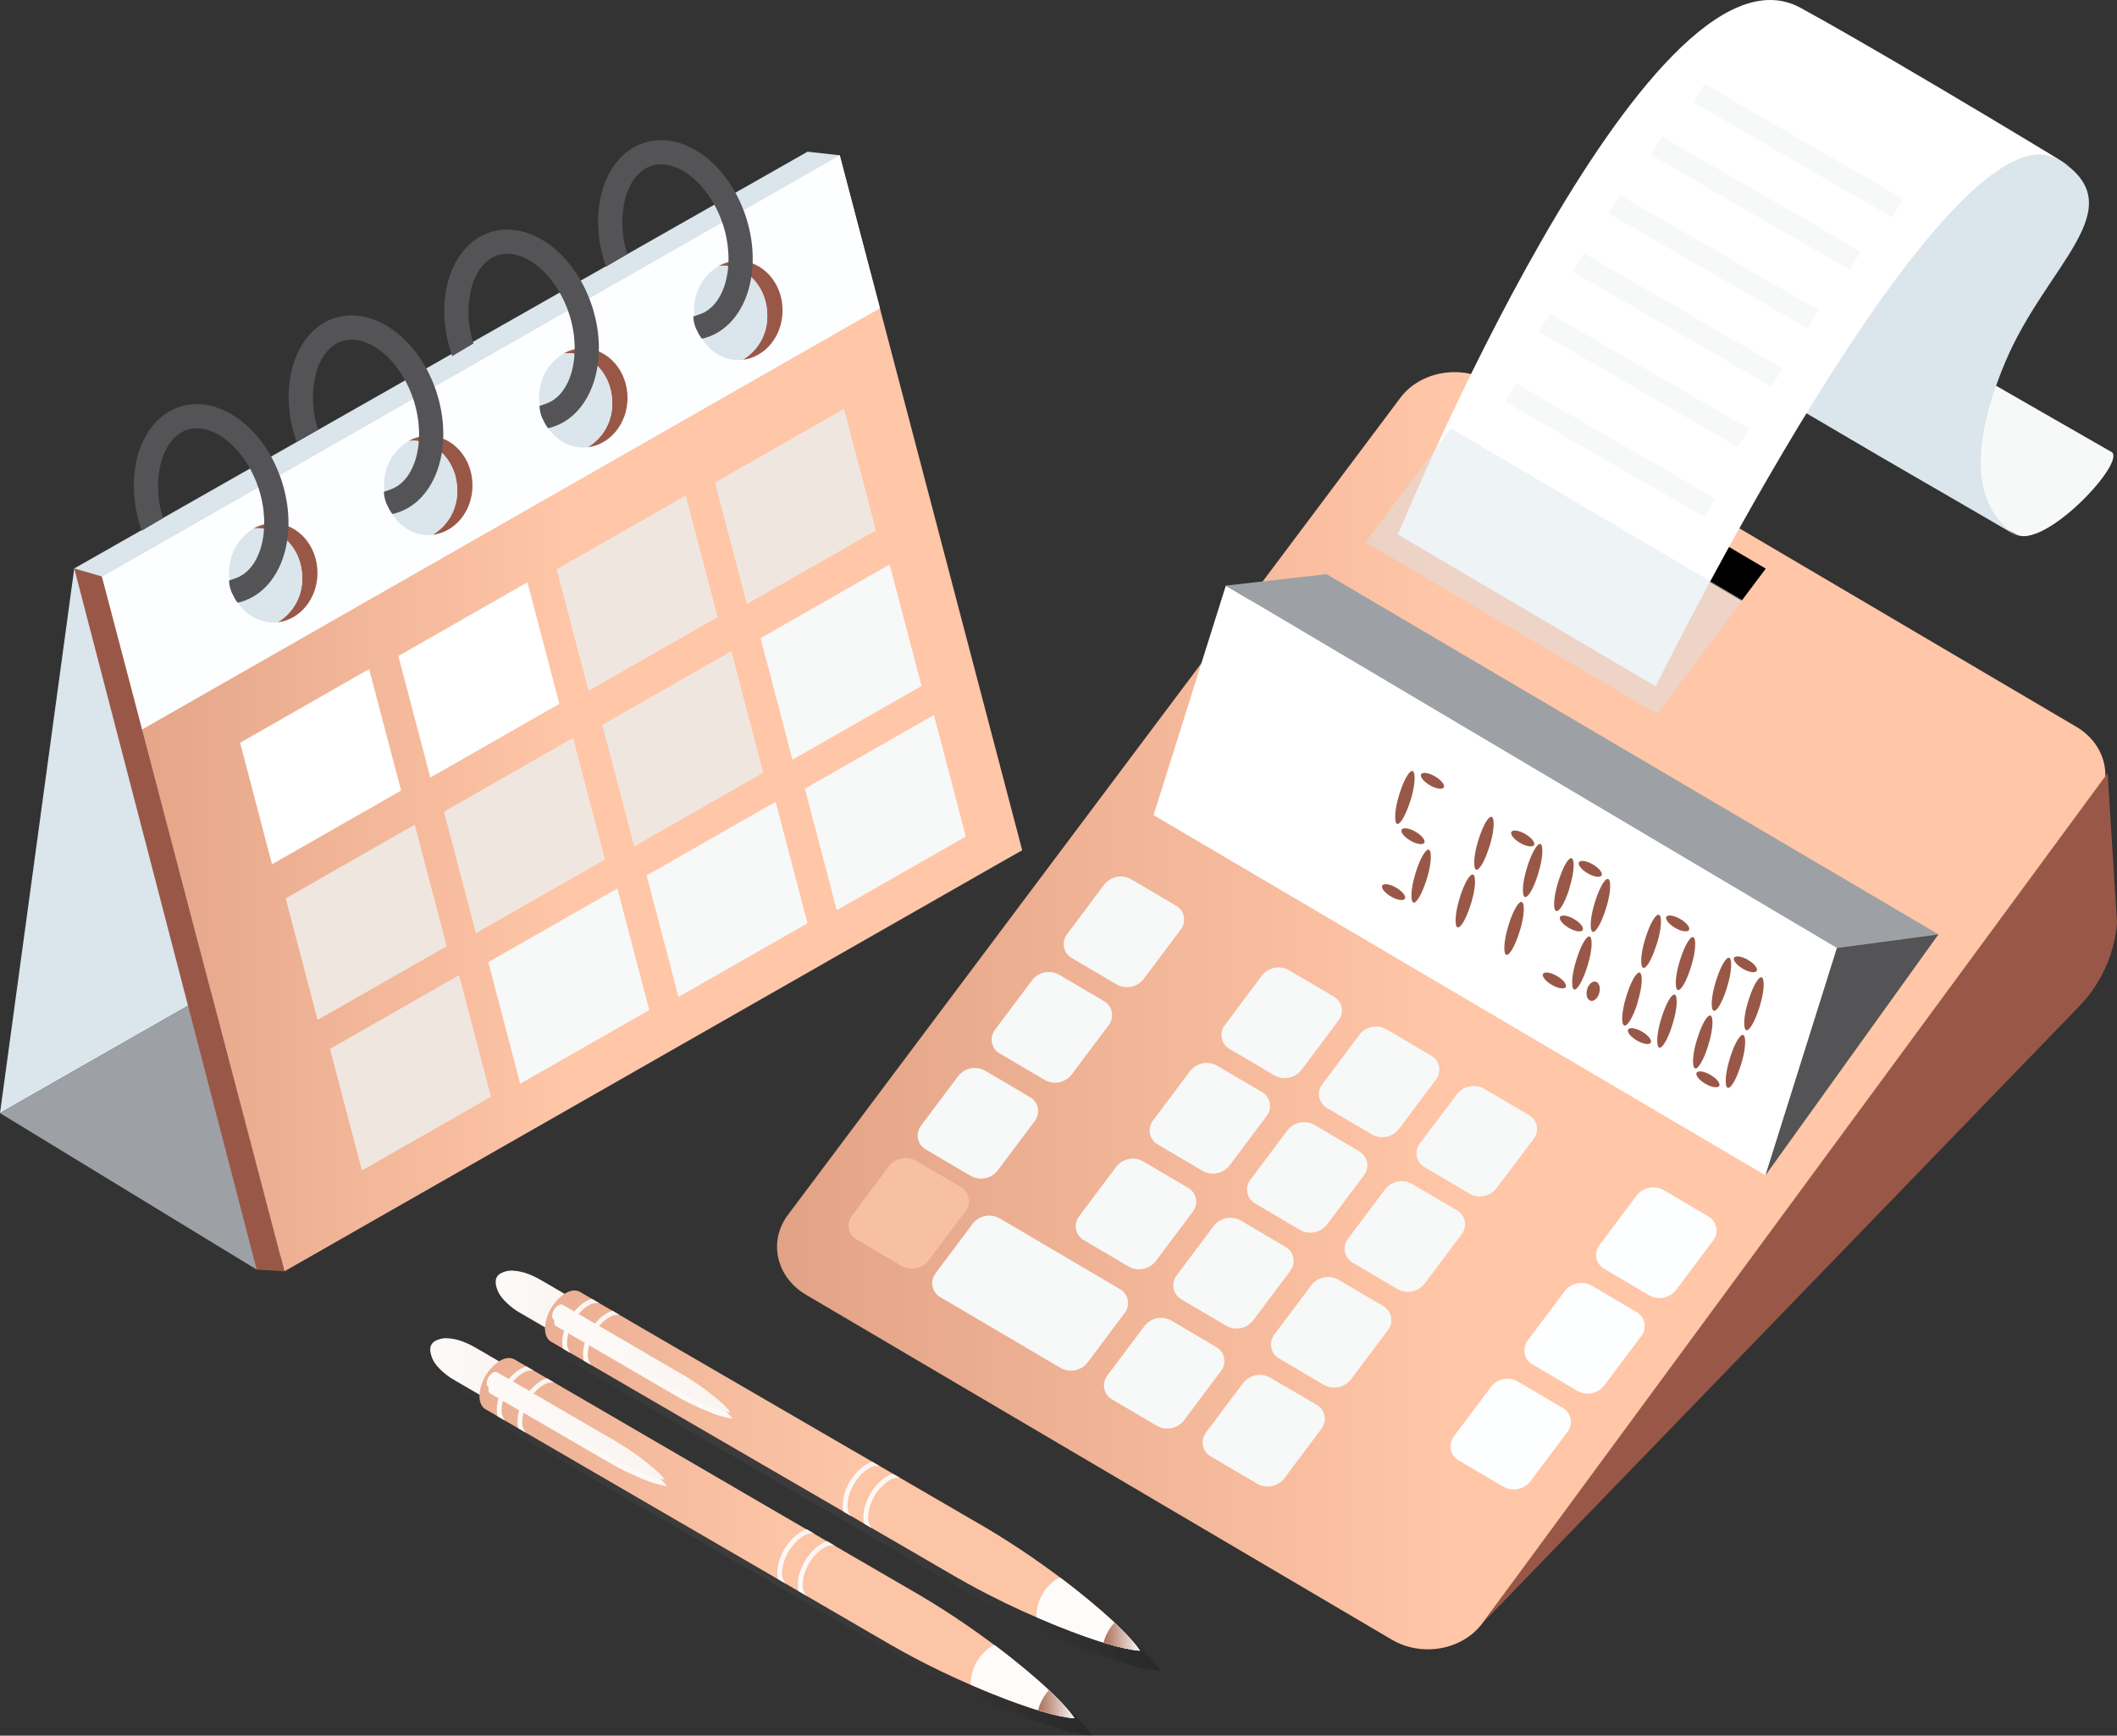 <?xml version="1.0" encoding="UTF-8"?>
<svg xmlns="http://www.w3.org/2000/svg" xmlns:xlink="http://www.w3.org/1999/xlink" viewBox="0 0 490.39 402.04">
  <rect x="0" y="0" width="490.39" height="402.04" fill="#333333" stroke="none"/>
  <defs>
    <style>
      .cls-1, .cls-2 {
        fill: #dae5ec;
      }

      .cls-3 {
        fill: url(#linear-gradient-15);
      }

      .cls-4 {
        fill: url(#linear-gradient-13);
      }

      .cls-5 {
        fill: url(#linear-gradient-12);
      }

      .cls-5, .cls-6 {
        opacity: .2;
      }

      .cls-5, .cls-6, .cls-7, .cls-2 {
        isolation: isolate;
      }

      .cls-8 {
        fill: url(#linear-gradient-2);
      }

      .cls-9 {
        fill: url(#linear-gradient-10);
      }

      .cls-10 {
        fill: #f8c0a2;
      }

      .cls-11 {
        fill: #fff;
      }

      .cls-12 {
        fill: #995847;
      }

      .cls-13, .cls-14 {
        fill: none;
      }

      .cls-15 {
        fill: url(#linear-gradient-4);
      }

      .cls-6 {
        fill: url(#linear-gradient-3);
      }

      .cls-16 {
        fill: url(#linear-gradient-5);
      }

      .cls-14 {
        stroke: #f7f8f8;
        stroke-miterlimit: 10;
        stroke-width: 4.97px;
      }

      .cls-17 {
        fill: url(#linear-gradient-8);
      }

      .cls-18 {
        fill: #f0e6e0;
      }

      .cls-19 {
        fill: #fdfeff;
      }

      .cls-20 {
        fill: url(#linear-gradient-14);
      }

      .cls-21 {
        fill: #545356;
      }

      .cls-22 {
        fill: url(#linear-gradient-20);
      }

      .cls-23 {
        fill: url(#linear-gradient-17);
      }

      .cls-24 {
        fill: url(#linear-gradient-7);
      }

      .cls-25 {
        fill: url(#linear-gradient-9);
      }

      .cls-26 {
        fill: url(#linear-gradient-11);
      }

      .cls-27 {
        fill: url(#linear-gradient-19);
      }

      .cls-28 {
        fill: url(#linear-gradient-6);
      }

      .cls-29 {
        fill: #9da1a5;
      }

      .cls-2 {
        mix-blend-mode: multiply;
        opacity: .46;
      }

      .cls-30 {
        fill: #f7f8f8;
      }

      .cls-31 {
        fill: #fefcfb;
      }

      .cls-32 {
        fill: url(#linear-gradient-16);
      }

      .cls-33 {
        fill: #fcf9f6;
      }

      .cls-34 {
        fill: url(#linear-gradient);
      }

      .cls-35 {
        fill: url(#linear-gradient-18);
      }
    </style>
    <linearGradient id="linear-gradient" x1="23.62" y1="165.23" x2="236.78" y2="165.23" gradientUnits="userSpaceOnUse">
      <stop offset="0" stop-color="#e2a286"></stop>
      <stop offset=".51" stop-color="#ffc6a7"></stop>
      <stop offset=".75" stop-color="#ffc6a7"></stop>
      <stop offset="1" stop-color="#ffc6a7"></stop>
    </linearGradient>
    <linearGradient id="linear-gradient-2" x1="180" y1="234.12" x2="487.69" y2="234.12" xlink:href="#linear-gradient"></linearGradient>
    <linearGradient id="linear-gradient-3" x1="-114.39" y1="-4753.04" x2="34.87" y2="-4753.04" gradientTransform="translate(234 5096.11)" gradientUnits="userSpaceOnUse">
      <stop offset="0" stop-color="#fff" stop-opacity="0"></stop>
      <stop offset="1" stop-color="#000"></stop>
    </linearGradient>
    <linearGradient id="linear-gradient-4" x1="-119.18" y1="-4794.51" x2="-100.82" y2="-4794.51" gradientTransform="translate(234 5096.11)" gradientUnits="userSpaceOnUse">
      <stop offset="0" stop-color="#fcfaf8"></stop>
      <stop offset="1" stop-color="#faf4f0"></stop>
    </linearGradient>
    <linearGradient id="linear-gradient-5" x1="126.24" y1="2048.26" x2="264.07" y2="2048.26" gradientTransform="translate(0 2388.91) scale(1 -1)" gradientUnits="userSpaceOnUse">
      <stop offset="0" stop-color="#ebaf93"></stop>
      <stop offset=".51" stop-color="#fcc5a6"></stop>
      <stop offset=".75" stop-color="#fcc5a6"></stop>
      <stop offset="1" stop-color="#fcc5a6"></stop>
    </linearGradient>
    <linearGradient id="linear-gradient-6" x1="255.63" y1="2009.81" x2="264.07" y2="2009.81" gradientTransform="translate(0 2388.91) scale(1 -1)" gradientUnits="userSpaceOnUse">
      <stop offset="0" stop-color="#ad6e59"></stop>
      <stop offset="1" stop-color="#f6f7f6"></stop>
    </linearGradient>
    <linearGradient id="linear-gradient-7" x1="-34.01" y1="-4748.42" x2="-25.55" y2="-4748.42" xlink:href="#linear-gradient-4"></linearGradient>
    <linearGradient id="linear-gradient-8" x1="-38.78" y1="-4751.21" x2="-30.31" y2="-4751.21" xlink:href="#linear-gradient-4"></linearGradient>
    <linearGradient id="linear-gradient-9" x1="-98.95" y1="-4786.17" x2="-90.51" y2="-4786.17" xlink:href="#linear-gradient-4"></linearGradient>
    <linearGradient id="linear-gradient-10" x1="-103.74" y1="-4788.96" x2="-95.26" y2="-4788.96" xlink:href="#linear-gradient-4"></linearGradient>
    <linearGradient id="linear-gradient-11" x1="-106.11" y1="-4781.45" x2="-64.77" y2="-4781.45" xlink:href="#linear-gradient-4"></linearGradient>
    <linearGradient id="linear-gradient-12" x1="-130.25" y1="-4738.06" x2="19.04" y2="-4738.06" xlink:href="#linear-gradient-3"></linearGradient>
    <linearGradient id="linear-gradient-13" x1="-134.34" y1="-4778.87" x2="-115.96" y2="-4778.87" xlink:href="#linear-gradient-4"></linearGradient>
    <linearGradient id="linear-gradient-14" x1="111.06" y1="2032.61" x2="248.88" y2="2032.61" xlink:href="#linear-gradient-5"></linearGradient>
    <linearGradient id="linear-gradient-15" x1="240.47" y1="1994.17" x2="248.91" y2="1994.17" xlink:href="#linear-gradient-6"></linearGradient>
    <linearGradient id="linear-gradient-16" x1="-49.18" y1="-4732.79" x2="-40.73" y2="-4732.79" xlink:href="#linear-gradient-4"></linearGradient>
    <linearGradient id="linear-gradient-17" x1="-53.96" y1="-4735.57" x2="-45.48" y2="-4735.57" xlink:href="#linear-gradient-4"></linearGradient>
    <linearGradient id="linear-gradient-18" x1="-114.13" y1="-4770.53" x2="-105.68" y2="-4770.53" xlink:href="#linear-gradient-4"></linearGradient>
    <linearGradient id="linear-gradient-19" x1="-118.91" y1="-4773.32" x2="-110.44" y2="-4773.32" xlink:href="#linear-gradient-4"></linearGradient>
    <linearGradient id="linear-gradient-20" x1="-121.27" y1="-4765.83" x2="-79.96" y2="-4765.83" xlink:href="#linear-gradient-4"></linearGradient>
  </defs>
  <g class="cls-7">
    <g id="Layer_2">
      <g id="Layer_2-2" data-name="Layer_2">
        <g>
          <polygon class="cls-1" points="170.91 160.26 0 257.83 17.2 131.67 187.06 35.14 194.52 35.97 170.91 160.26"></polygon>
          <polygon class="cls-29" points="170.91 160.26 0 257.83 59.46 294.08 236.78 196.93 170.91 160.26"></polygon>
          <polygon class="cls-34" points="236.78 196.93 65.88 294.49 23.62 133.54 194.52 35.97 236.78 196.93"></polygon>
          <polygon class="cls-12" points="65.88 294.49 59.46 294.08 17.2 131.67 23.62 133.54 65.88 294.49"></polygon>
          <polygon class="cls-11" points="92.91 183.13 63.01 200.2 55.62 172.05 85.51 154.98 92.91 183.13"></polygon>
          <polygon class="cls-11" points="129.57 163.04 99.68 180.11 92.28 151.95 122.18 134.88 129.57 163.04"></polygon>
          <polygon class="cls-18" points="166.24 142.95 136.34 160.02 128.95 131.86 158.85 114.79 166.24 142.95"></polygon>
          <polygon class="cls-18" points="202.91 122.85 173.01 139.92 165.62 111.77 195.51 94.7 202.91 122.85"></polygon>
          <polygon class="cls-18" points="103.47 219.18 73.57 236.25 66.18 208.09 96.08 191.02 103.47 219.18"></polygon>
          <polygon class="cls-18" points="140.14 199.09 110.24 216.15 102.85 188 132.75 170.93 140.14 199.09"></polygon>
          <polygon class="cls-18" points="176.8 178.99 146.91 196.06 139.52 167.9 169.41 150.84 176.8 178.99"></polygon>
          <polygon class="cls-30" points="213.47 158.9 183.57 175.97 176.18 147.81 206.08 130.74 213.47 158.9"></polygon>
          <polygon class="cls-18" points="113.73 254.05 83.84 271.12 76.44 242.96 106.34 225.89 113.73 254.05"></polygon>
          <polygon class="cls-30" points="150.4 233.96 120.5 251.03 113.11 222.87 143.01 205.8 150.4 233.96"></polygon>
          <polygon class="cls-30" points="187.06 213.86 157.17 230.93 149.78 202.78 179.67 185.71 187.06 213.86"></polygon>
          <polygon class="cls-30" points="223.73 193.77 193.83 210.84 186.44 182.68 216.34 165.61 223.73 193.77"></polygon>
          <polygon class="cls-19" points="203.84 71.39 32.94 168.96 23.62 133.54 194.52 35.97 203.84 71.39"></polygon>
          <path class="cls-12" d="M73.54,132.71c0-6.35-4.59-11.5-10.25-11.5-1.6,0-3.16.42-4.55,1.21.33-.04.67-.06,1-.06,5.66,0,10.25,5.15,10.25,11.5.09,4.21-2.09,8.13-5.7,10.29,5.21-.58,9.25-5.48,9.25-11.44Z"></path>
          <path class="cls-1" d="M70.02,133.86c0-6.35-4.59-11.5-10.25-11.5-.33,0-.67.02-1,.06-3.61,2.15-5.79,6.08-5.7,10.29,0,6.35,4.59,11.5,10.25,11.5.33,0,.67-.02,1-.06,3.61-2.16,5.79-6.08,5.7-10.29Z"></path>
          <path class="cls-12" d="M109.45,112.44c0-6.35-4.59-11.5-10.25-11.5-1.6,0-3.17.43-4.56,1.21.33-.04.67-.06,1-.06,5.67,0,10.26,5.15,10.26,11.5.09,4.21-2.09,8.14-5.71,10.29,5.21-.58,9.26-5.48,9.26-11.44Z"></path>
          <path class="cls-1" d="M105.93,113.59c0-6.35-4.59-11.5-10.26-11.5-.33,0-.67.02-1,.06-3.61,2.16-5.79,6.08-5.7,10.29,0,6.35,4.59,11.5,10.26,11.5.33,0,.67-.02,1-.06,3.61-2.15,5.79-6.08,5.7-10.29Z"></path>
          <path class="cls-12" d="M145.36,92.17c0-6.35-4.59-11.49-10.26-11.49-1.59,0-3.16.42-4.55,1.2.33-.04.67-.06,1-.06,5.66,0,10.25,5.15,10.25,11.5.09,4.21-2.09,8.14-5.7,10.29,5.18-.58,9.26-5.48,9.26-11.44Z"></path>
          <path class="cls-1" d="M141.83,93.32c0-6.35-4.59-11.5-10.25-11.5-.33,0-.67.02-1,.06-3.61,2.15-5.79,6.08-5.7,10.29,0,6.35,4.59,11.5,10.25,11.5.33,0,.67-.02,1-.06,3.61-2.15,5.79-6.08,5.7-10.29Z"></path>
          <path class="cls-12" d="M181.28,71.9c0-6.35-4.59-11.49-10.25-11.49-1.59,0-3.16.42-4.55,1.2.34,0,.68-.06,1-.06,5.66,0,10.25,5.15,10.25,11.5.09,4.21-2.09,8.14-5.7,10.29,5.19-.58,9.25-5.48,9.25-11.44Z"></path>
          <path class="cls-1" d="M177.74,73.05c0-6.35-4.59-11.5-10.25-11.5-.35,0-.69,0-1,.06-3.61,2.15-5.79,6.08-5.7,10.29,0,6.35,4.59,11.5,10.25,11.5.33,0,.67-.02,1-.06,3.61-2.15,5.79-6.08,5.7-10.29Z"></path>
          <path class="cls-13" d="M52.28,134.59c.42,0,.84-.04,1.25-.12l-.52-1.76.52,1.76c.34-.05.67-.12,1-.22,6-1.93,8.51-11.43,5.51-20.76-2.57-8-8.74-14-14.36-14-.75,0-1.5.11-2.22.34-3.53,1.14-5.17,4.71-5.84,6.74-1.3,4.49-1.21,9.26.25,13.7l6.6-3.92-6.6,3.92c.04.1.07.21.09.32,2.56,7.98,8.73,14,14.32,14Z"></path>
          <path class="cls-21" d="M65.28,111.5c-4-12.45-14.58-20.19-23.62-17.28s-13.13,15.36-9.13,27.81c.1.31.21.6.31.9l4.94-2.94c-1.46-4.43-1.55-9.21-.25-13.69.67-2,2.31-5.6,5.84-6.74.72-.23,1.47-.34,2.22-.34,5.61,0,11.79,6,14.35,14,3,9.33.49,18.83-5.5,20.76-.31.1-1.06.42-1.38.48.03.92.23,1.83.57,2.69,1.19,2.5,1.45,2.45,1.45,2.45.36-.08.73-.17,1.08-.29,9.12-2.95,13.12-15.4,9.12-27.81Z"></path>
          <path class="cls-13" d="M88.15,114.08c.42,0,.84-.04,1.25-.11l-.53-1.77.53,1.77c.34-.05.67-.13,1-.23,6-1.93,8.5-11.43,5.5-20.76-2.56-8-8.74-14-14.36-14-.75,0-1.5.11-2.21.34-3.53,1.14-5.18,4.71-5.84,6.74-1.3,4.49-1.21,9.26.25,13.7l6.6-3.92-6.6,3.92.09.32c2.53,7.98,8.7,14,14.32,14Z"></path>
          <path class="cls-21" d="M101.15,90.95c-4-12.45-14.58-20.19-23.63-17.28s-13.12,15.36-9.12,27.82c.1.3.2.59.31.89l4.94-2.93c-1.46-4.44-1.55-9.21-.25-13.7.66-2,2.31-5.6,5.84-6.74.71-.23,1.46-.34,2.21-.34,5.62,0,11.79,6,14.36,14,3,9.33.48,18.83-5.5,20.76-.31.1-1.06.42-1.39.48.04.92.23,1.83.57,2.69,1.19,2.5,1.46,2.45,1.46,2.45.36-.08.73-.17,1.08-.29,9.04-2.9,13.12-15.36,9.12-27.81Z"></path>
          <path class="cls-13" d="M124.2,94.19c.42,0,.83-.04,1.24-.11l-.52-1.76.52,1.76c.34-.06.67-.13,1-.23,6-1.92,8.5-11.43,5.5-20.76-2.57-8-8.74-14-14.36-14-.75,0-1.49.12-2.21.34-3.54,1.14-5.18,4.71-5.85,6.74-1.29,4.49-1.2,9.26.26,13.7l6.59-3.92-6.59,3.92c.02.11.05.22.09.32,2.53,7.99,8.71,14,14.33,14Z"></path>
          <path class="cls-21" d="M137.19,71.07c-4-12.46-14.58-20.19-23.62-17.28s-13.13,15.36-9.12,27.81c.09.3.2.6.3.89l4.94-2.93c-1.46-4.44-1.54-9.21-.25-13.7.67-2,2.31-5.6,5.85-6.74.72-.22,1.46-.34,2.21-.34,5.62,0,11.79,6,14.36,14,3,9.33.48,18.84-5.5,20.76-.45.18-.92.34-1.39.48.03.92.23,1.83.57,2.69,1.19,2.5,1.46,2.46,1.46,2.46.36-.09.72-.18,1.07-.29,9.04-2.91,13.13-15.38,9.12-27.81Z"></path>
          <path class="cls-13" d="M159.83,73.5c.42,0,.83-.04,1.24-.12l-.52-1.76.52,1.76c.34-.05.67-.12,1-.22,6-1.93,8.5-11.43,5.5-20.76-2.57-8-8.74-14-14.36-14-.75,0-1.5.11-2.21.34-3.54,1.14-5.18,4.71-5.84,6.74-1.3,4.49-1.21,9.26.25,13.7l6.59-3.92-6.59,3.92c0,.1,0,.21.09.32,2.53,8,8.71,14,14.33,14Z"></path>
          <path class="cls-21" d="M172.82,50.35c-4-12.45-14.58-20.19-23.62-17.28s-13.13,15.36-9.12,27.81c.09.3.2.6.3.9l4.94-2.94c-1.45-4.44-1.54-9.2-.25-13.69.67-2,2.31-5.61,5.85-6.74.71-.23,1.46-.34,2.21-.34,5.62,0,11.79,6,14.36,14,3,9.33.48,18.83-5.5,20.76-.32.1-1.06.42-1.39.48.03.92.23,1.83.57,2.69,1.19,2.5,1.46,2.45,1.46,2.45.36-.08.72-.17,1.07-.29,9.05-2.91,13.13-15.36,9.12-27.81Z"></path>
          <path class="cls-30" d="M466.77,123.65c6.52,4.22,26.83-17.55,22.07-19.11l-66.21-38s-14.29,22.89,0,31.55,44.14,25.56,44.14,25.56Z"></path>
          <path class="cls-1" d="M477.3,37.2c17.06,11.11-3.26,24-12.79,46.67-8.45,20.1-7.52,34,3,40.45l-61.42-35.78s43.13-68.2,15.5-84.2l55.71,32.86Z"></path>
          <path class="cls-8" d="M322.42,379.81l-135.68-79.88c-6.94-4.08-8.83-12.38-4.22-18.52l141.84-189.24c4.61-6.15,14-7.82,20.91-3.74l135.68,79.91c6.94,4.08,8.83,12.38,4.22,18.52l-141.84,189.21c-4.61,6.15-13.97,7.82-20.91,3.74Z"></path>
          <polygon points="403.44 139.16 335.85 99.38 341.44 91.92 409.03 131.71 403.44 139.16"></polygon>
          <path class="cls-11" d="M383.52,158.97l-59.7-35.15S381.74-17.53,417.1,1.82c23.59,12.93,74.61,44,59.7,35.15-25.58-15.1-93.28,122-93.28,122Z"></path>
          <polygon class="cls-2" points="383.88 165.39 316.29 125.6 336.06 99.23 403.65 139.02 383.88 165.39"></polygon>
          <path class="cls-12" d="M343.33,376.07l144.89-197,2.17,34.67c-.59,7.3-3.71,14.16-8.81,19.41l-138.25,142.92Z"></path>
          <path class="cls-30" d="M245.59,316.81l-27.64-16.27c-1.83-.96-2.54-3.23-1.58-5.06.09-.17.2-.34.31-.5l8.7-11.6c1.52-1.87,4.19-2.35,6.27-1.12l27.65,16.27c1.83.96,2.54,3.22,1.58,5.05-.09.18-.2.35-.32.51l-8.69,11.6c-1.53,1.88-4.2,2.35-6.28,1.12Z"></path>
          <path class="cls-30" d="M291.18,343.66l-10.59-6.23c-1.83-.96-2.54-3.23-1.58-5.06.09-.17.2-.34.31-.5l8.7-11.6c1.53-1.87,4.19-2.35,6.27-1.12l10.6,6.19c1.83.96,2.54,3.22,1.58,5.05-.09.18-.2.35-.32.51l-8.69,11.6c-1.52,1.89-4.19,2.38-6.28,1.16Z"></path>
          <path class="cls-30" d="M267.91,330.23l-10.17-6c-1.83-.95-2.55-3.21-1.59-5.04.09-.18.2-.35.32-.52l8.7-11.6c1.53-1.87,4.19-2.35,6.27-1.12l10.17,6c1.83.95,2.55,3.21,1.59,5.04-.09.18-.2.35-.32.52l-8.7,11.6c-1.53,1.87-4.19,2.35-6.27,1.12Z"></path>
          <path class="cls-30" d="M261.37,293.34l-10.17-6c-1.83-.95-2.55-3.21-1.59-5.04.09-.18.2-.35.32-.52l8.7-11.6c1.53-1.87,4.19-2.34,6.27-1.12l10.18,6c1.83.96,2.54,3.22,1.58,5.05-.09.18-.2.35-.32.51l-8.69,11.6c-1.53,1.87-4.2,2.35-6.28,1.12Z"></path>
          <path class="cls-30" d="M283.96,307.05l-10.18-6c-1.83-.96-2.54-3.22-1.58-5.05.09-.18.2-.35.32-.51l8.69-11.6c1.53-1.87,4.19-2.35,6.28-1.13l10.17,6c1.83.96,2.54,3.23,1.58,5.06-.09.17-.2.34-.31.5l-8.7,11.6c-1.52,1.88-4.19,2.36-6.27,1.13Z"></path>
          <path class="cls-30" d="M306.59,320.75l-10.17-6c-1.83-.96-2.54-3.23-1.58-5.06.09-.17.2-.34.31-.5l8.7-11.6c1.53-1.87,4.19-2.35,6.27-1.12l10.17,6c1.83.95,2.55,3.21,1.59,5.04-.09.18-.2.35-.32.52l-8.7,11.6c-1.53,1.87-4.19,2.34-6.27,1.12Z"></path>
          <path class="cls-30" d="M278.49,271.17l-10.18-6c-1.83-.96-2.54-3.22-1.58-5.05.09-.18.2-.35.32-.51l8.69-11.6c1.53-1.87,4.19-2.35,6.27-1.12l10.18,6c1.83.95,2.54,3.2,1.6,5.03-.1.19-.21.36-.34.53l-8.69,11.6c-1.53,1.87-4.19,2.34-6.27,1.12Z"></path>
          <path class="cls-30" d="M301.07,284.86l-10.17-6c-1.83-.94-2.56-3.19-1.62-5.02.09-.17.19-.34.31-.5l8.7-11.6c1.52-1.87,4.19-2.35,6.27-1.13l10.17,6c1.83.96,2.54,3.23,1.58,5.06-.09.17-.2.34-.31.5l-8.7,11.6c-1.53,1.84-4.17,2.3-6.23,1.09Z"></path>
          <path class="cls-30" d="M323.65,298.56l-10.17-6c-1.83-.96-2.54-3.22-1.58-5.05.09-.18.2-.35.32-.51l8.69-11.6c1.53-1.87,4.19-2.35,6.27-1.12l10.18,6c1.83.96,2.54,3.22,1.58,5.05-.09.18-.2.35-.32.51l-8.69,11.6c-1.53,1.87-4.2,2.34-6.28,1.12Z"></path>
          <path class="cls-30" d="M295.13,249.05l-10.18-6c-1.83-.96-2.54-3.22-1.58-5.05.09-.18.2-.35.32-.51l8.69-11.6c1.52-1.87,4.19-2.35,6.27-1.12l10.18,6c1.83.95,2.54,3.2,1.6,5.03-.1.19-.21.36-.34.53l-8.69,11.6c-1.53,1.87-4.19,2.34-6.27,1.12Z"></path>
          <path class="cls-30" d="M317.71,262.74l-10.17-6c-1.83-.95-2.55-3.21-1.59-5.04.09-.18.2-.35.32-.52l8.7-11.6c1.53-1.87,4.19-2.34,6.27-1.12l10.17,6c1.83.96,2.54,3.23,1.58,5.06-.09.17-.2.34-.31.5l-8.7,11.6c-1.52,1.87-4.19,2.35-6.27,1.12Z"></path>
          <path class="cls-30" d="M340.3,276.44l-10.18-6c-1.83-.96-2.54-3.22-1.58-5.05.09-.18.2-.35.32-.51l8.73-11.54c1.52-1.87,4.19-2.35,6.27-1.12l10.18,6c1.83.95,2.54,3.2,1.59,5.03-.09.18-.2.36-.33.52l-8.71,11.57c-1.54,1.87-4.21,2.34-6.29,1.1Z"></path>
          <path class="cls-19" d="M348.17,344.34l-10.17-6c-1.83-.95-2.55-3.21-1.59-5.04.09-.18.2-.35.32-.52l8.7-11.6c1.52-1.87,4.19-2.35,6.27-1.12l10.17,6c1.83.95,2.55,3.2,1.6,5.03-.09.18-.2.36-.33.52l-8.7,11.6c-1.52,1.87-4.19,2.35-6.27,1.13Z"></path>
          <path class="cls-19" d="M365.28,322.12l-10.17-6c-1.83-.96-2.54-3.23-1.58-5.06.09-.17.2-.34.31-.5l8.7-11.6c1.52-1.87,4.19-2.35,6.27-1.12l10.17,6c1.83.96,2.54,3.23,1.58,5.06-.09.17-.2.34-.31.5l-8.7,11.6c-1.53,1.87-4.19,2.35-6.27,1.12Z"></path>
          <path class="cls-19" d="M381.92,299.99l-10.17-6c-1.83-.95-2.55-3.2-1.6-5.03.09-.18.2-.36.33-.52l8.7-11.6c1.52-1.87,4.19-2.35,6.27-1.13l10.17,6c1.83.95,2.55,3.21,1.59,5.04-.09.18-.2.35-.32.52l-8.69,11.6c-1.53,1.88-4.2,2.35-6.28,1.12Z"></path>
          <path class="cls-30" d="M224.79,272.34l-10.2-6c-1.83-.95-2.55-3.21-1.59-5.04.09-.18.2-.35.32-.52l8.7-11.6c1.53-1.87,4.19-2.34,6.27-1.12l10.17,6c1.83.95,2.55,3.21,1.59,5.04-.09.18-.2.35-.32.52l-8.69,11.6c-1.53,1.86-4.17,2.33-6.25,1.12Z"></path>
          <path class="cls-10" d="M208.74,293.19l-10.17-6c-1.83-.95-2.55-3.21-1.59-5.04.09-.18.2-.35.32-.52l8.7-11.6c1.53-1.87,4.19-2.34,6.27-1.12l10.18,6c1.83.96,2.54,3.22,1.58,5.05-.09.18-.2.35-.32.51l-8.69,11.6c-1.53,1.87-4.2,2.35-6.28,1.12Z"></path>
          <path class="cls-30" d="M241.91,250.11l-10.18-6c-1.83-.95-2.54-3.2-1.6-5.03.1-.19.21-.36.34-.53l8.69-11.6c1.53-1.87,4.19-2.34,6.27-1.12l10.18,6c1.83.96,2.54,3.22,1.58,5.05-.09.18-.2.35-.32.51l-8.69,11.6c-1.53,1.87-4.19,2.35-6.27,1.12Z"></path>
          <path class="cls-30" d="M258.59,227.99l-10.18-6c-1.83-.96-2.54-3.22-1.58-5.05.09-.18.2-.35.32-.51l8.69-11.6c1.53-1.87,4.19-2.35,6.27-1.12l10.18,6c1.83.95,2.54,3.2,1.6,5.03-.1.19-.21.36-.34.53l-8.69,11.6c-1.53,1.87-4.19,2.34-6.27,1.12Z"></path>
          <polygon class="cls-11" points="408.96 272.25 267.22 188.81 283.96 135.65 425.71 219.09 408.96 272.25"></polygon>
          <polygon class="cls-29" points="425.51 219.58 283.96 135.65 307.28 132.99 449.03 216.43 425.51 219.58"></polygon>
          <polygon class="cls-21" points="408.96 272.25 425.51 219.58 449.03 216.43 408.96 272.25"></polygon>
          <line class="cls-14" x1="411.64" y1="87.46" x2="365.59" y2="60.81"></line>
          <line class="cls-14" x1="357.77" y1="74.77" x2="403.83" y2="101.42"></line>
          <line class="cls-14" x1="349.96" y1="90.96" x2="396.01" y2="117.61"></line>
          <line class="cls-14" x1="373.9" y1="47.29" x2="419.96" y2="73.94"></line>
          <line class="cls-14" x1="383.73" y1="33.77" x2="429.78" y2="60.42"></line>
          <line class="cls-14" x1="393.55" y1="21.58" x2="439.6" y2="48.23"></line>
          <path class="cls-12" d="M403.16,247c-1,3.13-2.33,5.36-3,4.95s-.51-3.29.45-6.42l.24-.81c1-3.13,2.33-5.36,3-4.95s.52,3.3-.44,6.43l-.25.8Z"></path>
          <path class="cls-12" d="M407.45,233.65c-1,3.13-2.33,5.36-3,4.95s-.52-3.3.44-6.43l.25-.8c1-3.13,2.33-5.36,3-4.95s.52,3.3-.44,6.43l-.25.8Z"></path>
          <path class="cls-12" d="M395.59,242.5c-1,3.13-2.33,5.36-3,4.95s-.52-3.3.44-6.43l.25-.8c1-3.13,2.33-5.36,3-4.95s.51,3.3-.45,6.43l-.24.8Z"></path>
          <path class="cls-12" d="M399.92,229.15c-1,3.13-2.33,5.35-3,4.95s-.51-3.3.44-6.43l.25-.8c1-3.13,2.33-5.36,3-5s.52,3.3-.44,6.43l-.25.85Z"></path>
          <path class="cls-12" d="M387.3,237.69c-1,3.13-2.33,5.35-3,4.95s-.52-3.3.44-6.43l.25-.8c1-3.13,2.33-5.36,3-5s.52,3.3-.44,6.43l-.25.85Z"></path>
          <path class="cls-12" d="M391.59,224.34c-1,3.13-2.33,5.36-3,4.95s-.52-3.3.44-6.42l.25-.81c1-3.13,2.33-5.36,3-4.95s.51,3.3-.45,6.43l-.24.8Z"></path>
          <path class="cls-12" d="M379.25,232.56c-1,3.13-2.34,5.36-3.05,4.95s-.52-3.3.44-6.43l.25-.8c1-3.13,2.33-5.36,3-4.95s.52,3.3-.44,6.43l-.2.8Z"></path>
          <path class="cls-12" d="M383.59,219.21c-1,3.13-2.33,5.36-3,4.95s-.52-3.3.44-6.43l.25-.8c1-3.13,2.33-5.36,3.05-5s.51,3.3-.45,6.43l-.29.85Z"></path>
          <path class="cls-12" d="M367.59,224.18c-1,3.13-2.33,5.36-3,5s-.52-3.3.44-6.43l.25-.8c1-3.13,2.33-5.36,3-5s.52,3.3-.44,6.43l-.25.8Z"></path>
          <path class="cls-12" d="M371.89,210.82c-1,3.13-2.33,5.36-3,5s-.52-3.3.44-6.43l.25-.81c1-3.13,2.33-5.35,3-4.95s.51,3.3-.45,6.43l-.24.76Z"></path>
          <path class="cls-12" d="M363.48,206.01c-1,3.13-2.33,5.36-3.05,5s-.52-3.3.44-6.43l.25-.8c1-3.13,2.33-5.36,3-4.95s.51,3.3-.45,6.43l-.19.75Z"></path>
          <path class="cls-12" d="M351.88,216.15c-1,3.13-2.33,5.36-3,5s-.52-3.3.44-6.43l.25-.81c1-3.13,2.33-5.35,3-4.95s.52,3.3-.44,6.43l-.25.76Z"></path>
          <path class="cls-12" d="M356.18,202.8c-1,3.13-2.33,5.36-3,4.95s-.52-3.3.44-6.43l.25-.8c1-3.13,2.33-5.36,3-5s.52,3.3-.44,6.43l-.25.85Z"></path>
          <path class="cls-12" d="M340.59,209.79c-1,3.13-2.33,5.36-3,5s-.52-3.3.44-6.43l.24-.8c1-3.13,2.33-5.36,3-4.95s.52,3.3-.44,6.43l-.24.75Z"></path>
          <path class="cls-12" d="M344.9,196.43c-1,3.13-2.33,5.36-3,5s-.52-3.3.44-6.43l.25-.81c1-3.13,2.33-5.35,3-4.95s.52,3.3-.44,6.43l-.25.76Z"></path>
          <path class="cls-12" d="M330.36,204.04c-1,3.13-2.33,5.36-3,5s-.52-3.3.44-6.43l.24-.81c1-3.13,2.34-5.36,3-4.95s.52,3.3-.44,6.43l-.24.76Z"></path>
          <path class="cls-12" d="M326.59,185.82c-1,3.13-2.34,5.36-3,5s-.52-3.3.44-6.43l.25-.81c1-3.13,2.33-5.35,3-4.95s.52,3.3-.44,6.43l-.25.76Z"></path>
          <ellipse class="cls-12" cx="369.05" cy="229.6" rx="2.29" ry="1.47" transform="translate(52.64 527.59) rotate(-75.17)"></ellipse>
          <ellipse class="cls-12" cx="388.62" cy="213.9" rx="1.19" ry="3.03" transform="translate(8.35 442.31) rotate(-59.82)"></ellipse>
          <ellipse class="cls-12" cx="368.37" cy="201.26" rx="1.19" ry="3.03" transform="translate(9.21 418.52) rotate(-59.82)"></ellipse>
          <ellipse class="cls-12" cx="352.73" cy="194.22" rx="1.19" ry="3.03" transform="translate(7.51 401.5) rotate(-59.82)"></ellipse>
          <ellipse class="cls-12" cx="331.82" cy="180.87" rx="1.19" ry="3.03" transform="translate(8.65 376.78) rotate(-59.82)"></ellipse>
          <ellipse class="cls-12" cx="327.32" cy="193.7" rx="1.19" ry="3.03" transform="translate(-4.68 379.27) rotate(-59.82)"></ellipse>
          <ellipse class="cls-12" cx="322.82" cy="206.65" rx="1.19" ry="3.03" transform="translate(-18.11 381.82) rotate(-59.82)"></ellipse>
          <ellipse class="cls-12" cx="364" cy="213.91" rx="1.19" ry="3.03" transform="translate(-3.9 421.03) rotate(-59.82)"></ellipse>
          <ellipse class="cls-12" cx="360.06" cy="227.11" rx="1.19" ry="3.03" transform="translate(-17.27 424.19) rotate(-59.82)"></ellipse>
          <ellipse class="cls-12" cx="379.77" cy="239.99" rx="1.19" ry="3.03" transform="translate(-18.6 447.64) rotate(-59.82)"></ellipse>
          <ellipse class="cls-12" cx="395.63" cy="250.01" rx="1.19" ry="3.03" transform="translate(-19.38 466.33) rotate(-59.82)"></ellipse>
          <ellipse class="cls-12" cx="404.31" cy="223.37" rx="1.19" ry="3.03" transform="translate(7.96 460.58) rotate(-59.82)"></ellipse>
          <path class="cls-6" d="M260.56,385.31c.36.11.71.21,1.06.31l.19.06,1.05.29.15.04,1.01.26h.15l.95.27h.15l.87.19h.15l.79.14h.15l.73.1h.13l.78.07c-.5-.75-1.06-1.47-1.66-2.15-1.15-1.29-1.85-2.06-3.75-3.89-1.6-1.53-4.42-4.09-8.81-7.59l-.48-.38-.13-.11c-.19-.14-.38-.3-.6-.47l-.14-.11-.54-.42-.31-.24-.72-.55-.34-.26-.62-.47-.33-.25-.08-.05c-5.49-4.15-11.21-7.98-17.13-11.48l-5.84-3.39-8.8-5.11c-1.91-1.12-3.96-2.3-6.08-3.54l-.89-.52-3.13-1.82-.83-.49-12.28-7.14-12.82-7.36-12.51-7.26-11.42-6.66-9.5-5.52-.85-.49-1.63-.95-3.56-2.07-.41-.23-.8-.47-2.78-1.62c-.85-.49-2-.43-3.28.29l-.28.17-1.85-1.08-1.59-.93c-3.2-1.86-3.26-1.9-4.96-2.57-1.07-.42-2.19-.67-3.33-.75-1.09-.1-2.18.13-3.13.67-.69.4-1.1,1.14-1.06,1.93v.33c.19,1.36.79,2.63,1.73,3.64,1.22,1.37,2.67,2.52,4.28,3.39,1.78,1.05,3.57,2.09,5.37,3.12v.19c0,1.53.51,2.62,1.38,3.12l2.84,1.69.71.41.09.05.97.57,3.29,1.91,1.39.81.09.05,34.09,19.82,25.08,14.57,4.03,2.34,1.66.97.16.09,5.1,2.96,4.72,2.74c3.33,1.92,6.6,3.86,9.92,5.76,2.63,1.51,6.03,3.4,11.32,5.96,2.92,1.41,5.66,2.62,7.85,3.56h.07l.62.26.21.09.44.19.29.13.35.15.29.12.34.14.25.1.35.15.16.06.41.17h.05l.39.16c3.9,1.56,7.43,2.82,10.48,3.75l.16.09h0Z"></path>
          <path class="cls-15" d="M133.18,301.1l-1.25-.73c-.22-.12-.47-.27-.76-.44l-2.27-1.33-1.59-.93c-3.2-1.86-3.26-1.9-4.96-2.58-1.07-.41-2.19-.66-3.33-.75-1.09-.1-2.18.13-3.13.67-.69.4-1.1,1.14-1.06,1.93v.33c.18,1.37.79,2.65,1.73,3.66,1.22,1.37,2.67,2.52,4.28,3.39,2.61,1.53,5.24,3.02,7.84,4.56-.67-.48-1.02-1.29-.93-2.1.14-2.23,1.34-4.26,3.22-5.46.65-.45,1.49-.53,2.21-.19v-.03h0Z"></path>
          <path class="cls-16" d="M262.41,380.2c-1.15-1.29-1.85-2.06-3.75-3.89-1.6-1.53-4.42-4.09-8.81-7.59-6.8-5.41-13.95-10.36-21.42-14.81l-5.84-3.39-8.77-5.1-10.94-6.35-12.31-7.14-12.8-7.43-12.51-7.27-11.39-6.61-9.53-5.55-10.02-5.83c-.85-.49-2-.43-3.28.29-2.81,1.78-4.59,4.8-4.8,8.12,0,1.53.51,2.62,1.38,3.12l43.46,25.26,25.08,14.55,5.69,3.33c1.57.92,3.68,2.14,5.26,3.05l4.72,2.74c3.33,1.92,6.6,3.86,9.92,5.76,2.66,1.51,6.03,3.4,11.32,5.96,5.44,2.62,10.26,4.59,12.08,5.33,8.45,3.37,15.17,5.37,18.92,5.62-.5-.76-1.05-1.49-1.65-2.17h-.01Z"></path>
          <path class="cls-31" d="M264.07,382.36c-.5-.75-1.06-1.47-1.66-2.15-1.15-1.29-1.85-2.06-3.75-3.89-1.6-1.53-4.42-4.09-8.81-7.59-.82-.67-2.32-1.83-4.29-3.33-.23.09-.45.19-.67.31-2.8,1.79-4.59,4.8-4.8,8.12,0,.27.03.53.07.79,2.27.99,4.06,1.71,5.02,2.1,8.42,3.4,15.13,5.4,18.88,5.65h0Z"></path>
          <path class="cls-28" d="M255.63,380.49c2.74.92,5.57,1.54,8.44,1.87-.5-.75-1.06-1.47-1.66-2.15-1.15-1.29-1.85-2.06-3.75-3.89l-.51-.48c-1.2,1.33-2.07,2.92-2.52,4.66h0Z"></path>
          <path class="cls-24" d="M208.45,342.32l-1.63-.95c-.43.13-.85.31-1.25.53-3.03,1.69-5.53,5.92-5.57,9.43-.02.54.05,1.09.18,1.61l1.65.97.16.09c-.66-.72-.98-1.69-.89-2.66.22-3.46,2.07-6.6,5-8.47.7-.44,1.52-.63,2.34-.55h0Z"></path>
          <path class="cls-17" d="M196.33,348.58c.04-3.15,2.28-6.95,5-8.47.7-.44,1.53-.64,2.36-.55l-.83-.49-.81-.47c-.44.13-.86.31-1.26.53-3.03,1.69-5.53,5.92-5.58,9.43,0,.54.05,1.08.18,1.6l.76.44,1.01.59c-.62-.72-.92-1.66-.84-2.61h0Z"></path>
          <path class="cls-25" d="M143.49,304.57l-1.61-.95c-.43.13-.85.31-1.24.53-3.03,1.69-5.53,5.92-5.58,9.43,0,.54.05,1.08.18,1.61l1.66.97.16.09c-.65-.73-.97-1.69-.89-2.66.04-3.15,2.28-6.95,5-8.47.69-.43,1.5-.62,2.31-.55h0Z"></path>
          <path class="cls-9" d="M131.38,310.83c.04-3.15,2.28-6.95,5-8.47.7-.44,1.53-.64,2.36-.55l-.85-.49-.8-.47c-.44.13-.87.31-1.27.53-3.03,1.69-5.53,5.92-5.57,9.43,0,.54.05,1.08.18,1.6l.75.44,1.01.59c-.61-.73-.9-1.67-.82-2.61h0Z"></path>
          <path class="cls-33" d="M169.19,327.99c-.35-.41-.73-.79-1.13-1.16-.48-.46-1.33-1.23-2.66-2.28-2.04-1.62-4.18-3.1-6.42-4.43l-1.75-1.02-2.66-1.53-3.28-1.91-3.68-2.14-3.8-2.24-3.75-2.18-3.42-2-2.84-1.65-3-1.75c-.32-.14-.69-.11-.99.09-.84.53-1.37,1.44-1.43,2.43-.05.37.11.73.41.94l13.02,7.57,7.51,4.37,1.71.99c.47.28,1.1.67,1.57.92l1.41.82c.99.58,2,1.16,2.97,1.73.79.45,1.81,1.03,3.4,1.79s3.08,1.38,3.62,1.59c1.81.81,3.71,1.37,5.67,1.69-.14-.22-.3-.42-.47-.62h0v-.02Z"></path>
          <path class="cls-26" d="M168.71,326.52c-.35-.39-.55-.62-1.12-1.17s-1.33-1.23-2.66-2.28c-2.03-1.62-4.16-3.1-6.39-4.43l-1.75-1.01-2.66-1.53-3.28-1.91-3.63-2.14-3.84-2.23c-1.27-.75-2.54-1.48-3.75-2.18l-3.42-2-2.84-1.65-3.01-1.75c-.32-.15-.69-.12-.98.09-.86.52-1.41,1.43-1.48,2.44-.04.36.12.72.41.94l13.04,7.56,7.51,4.36,1.69,1,1.57.91,1.42.83,3,1.73c.79.45,1.81,1.02,3.4,1.79s3.07,1.37,3.62,1.59c1.81.8,3.71,1.37,5.67,1.68-.16-.22-.33-.44-.51-.64h0Z"></path>
          <path class="cls-5" d="M230.01,394.79l.56.24.13.05c1.49.63,2.66,1.11,3.38,1.39,4.24,1.73,8.57,3.22,12.98,4.47h.07l1.05.27.15.03c.31.07.6.15.89.21l.21.05.76.15.27.05c.22.05.43.08.67.11l.29.05.58.08.27.03c.27,0,.53.06.77.07-.51-.75-1.06-1.47-1.65-2.15-1.16-1.29-1.85-2.06-3.76-3.88l-.51-.49c-1.66-1.56-4.34-3.95-8.31-7.11-6.79-5.41-13.95-10.35-21.41-14.79l-5.84-3.4-8.79-5.11-6.03-3.51-.95-.55-4-2.3c-.27-.15-.54-.31-.81-.47l-11.47-6.66-12.8-7.44-12.51-7.26-11.41-6.63-9.51-5.52-5.61-3.26-.57-.33-3.86-2.23c-.84-.49-2-.43-3.28.28l-.28.17-1.85-1.08-1.59-.92c-3.2-1.87-3.27-1.9-4.96-2.58-1.07-.41-2.19-.66-3.33-.75-1.09-.1-2.18.14-3.14.67-.69.4-1.09,1.15-1.05,1.94v.32c.19,1.36.79,2.63,1.73,3.64,1.22,1.37,2.67,2.52,4.28,3.4,1.79,1.05,3.58,2.08,5.38,3.12v.19c0,1.54.51,2.62,1.38,3.13l43.49,25.25,24.32,14.13.76.44,1.01.59,4.66,2.72,5.26,3.05,4.72,2.74c3.33,1.92,6.6,3.86,9.92,5.76,2.63,1.51,6.03,3.4,11.32,5.96,2.57,1.24,5,2.33,7.05,3.22l.27.11.26.11.47.18-.03.05Z"></path>
          <path class="cls-4" d="M118.01,316.74l-1.25-.72-.75-.44-2.27-1.33-1.59-.93c-3.2-1.86-3.26-1.89-4.96-2.57-1.07-.42-2.19-.67-3.33-.75-1.09-.1-2.18.13-3.14.67-.68.4-1.09,1.15-1.05,1.94v.33c.19,1.38.8,2.66,1.75,3.67,1.22,1.35,2.67,2.47,4.28,3.33,2.61,1.53,5.24,3.03,7.84,4.56-.67-.48-1.03-1.29-.93-2.1.14-2.23,1.34-4.26,3.22-5.46.65-.45,1.49-.53,2.21-.19h-.04.01Z"></path>
          <path class="cls-20" d="M247.23,395.88c-1.15-1.29-1.85-2.06-3.75-3.89-1.6-1.53-4.42-4.09-8.81-7.59-6.8-5.41-13.95-10.35-21.42-14.79l-5.84-3.39-8.8-5.11-10.94-6.36-12.28-7.13-12.8-7.47-12.51-7.27-11.42-6.66-9.51-5.52-9.99-5.82c-.85-.49-2-.43-3.28.28-2.82,1.78-4.61,4.81-4.82,8.13,0,1.54.51,2.62,1.38,3.13l43.46,25.25,25.08,14.57,5.69,3.33,5.26,3.06,4.72,2.74c3.33,1.92,6.6,3.86,9.91,5.76,2.66,1.51,6.04,3.4,11.32,5.96,5.44,2.62,10.26,4.59,12.08,5.33,8.45,3.37,15.17,5.37,18.92,5.62-.5-.75-1.05-1.47-1.64-2.14h0v-.02Z"></path>
          <path class="cls-31" d="M248.89,398c-.5-.75-1.06-1.47-1.66-2.15-1.15-1.29-1.85-2.06-3.75-3.89-1.6-1.53-4.42-4.09-8.81-7.59-.82-.67-2.32-1.83-4.29-3.33-.24.08-.47.19-.7.31-2.8,1.79-4.59,4.8-4.8,8.12,0,.27.03.53.06.8,2.28.98,4.07,1.71,5.03,2.09,8.45,3.4,15.15,5.4,18.92,5.65h0Z"></path>
          <path class="cls-3" d="M240.47,396.13c2.74.92,5.57,1.55,8.44,1.87-.5-.75-1.06-1.47-1.66-2.15-1.15-1.29-1.85-2.06-3.75-3.89l-.51-.48c-1.2,1.33-2.07,2.92-2.52,4.66h0Z"></path>
          <path class="cls-32" d="M193.27,357.96l-1.63-.95c-.43.13-.85.31-1.25.53-3.03,1.69-5.53,5.92-5.58,9.42,0,.54.05,1.09.19,1.61l1.66.97.16.09c-.66-.72-.98-1.69-.89-2.66.04-3.15,2.28-6.95,5-8.47.7-.43,1.52-.62,2.33-.55h0Z"></path>
          <path class="cls-23" d="M181.18,364.22c.04-3.15,2.28-6.95,5-8.47.7-.44,1.53-.64,2.36-.55l-.83-.49-.81-.47c-.44.13-.86.31-1.26.53-3.03,1.69-5.53,5.92-5.58,9.43,0,.54.05,1.08.18,1.6l.76.44,1.01.59c-.62-.72-.92-1.66-.84-2.61h0Z"></path>
          <path class="cls-35" d="M128.32,320.21l-1.63-.94c-.43.13-.85.31-1.25.53-3.02,1.69-5.53,5.92-5.57,9.42,0,.54.05,1.09.18,1.62l1.66.96.16.09c-.65-.73-.97-1.69-.89-2.66.04-3.15,2.28-6.95,5-8.46.69-.44,1.51-.63,2.33-.56h0Z"></path>
          <path class="cls-27" d="M116.2,326.47c.04-3.15,2.28-6.95,5-8.47.71-.44,1.54-.63,2.36-.55l-.84-.49-.8-.47c-.44.13-.87.31-1.27.54-3.03,1.69-5.53,5.91-5.57,9.42,0,.54.05,1.08.18,1.6l.75.44,1.01.59c-.61-.73-.91-1.66-.83-2.61h0Z"></path>
          <path class="cls-33" d="M154,343.63c-.35-.39-.55-.62-1.13-1.17s-1.33-1.23-2.66-2.28c-2.04-1.62-4.18-3.1-6.42-4.43l-1.75-1.02c-.75-.43-1.64-.95-2.66-1.53l-3.28-1.91-3.68-2.14-3.84-2.22-3.75-2.18-3.42-2-2.84-1.65-3-1.75c-.32-.15-.7-.12-.99.09-.84.53-1.37,1.44-1.43,2.43-.05.36.11.72.41.93l13.08,7.57,7.51,4.37,1.71.99,1.58.91c.42.25.99.58,1.41.82l2.97,1.73c.79.45,1.81,1.02,3.4,1.78s3.08,1.38,3.62,1.6c1.81.8,3.71,1.37,5.67,1.68-.15-.22-.31-.44-.49-.64h0l-.02.02Z"></path>
          <path class="cls-22" d="M153.53,342.16c-.35-.39-.55-.62-1.12-1.17s-1.33-1.23-2.66-2.27c-2.04-1.62-4.18-3.1-6.41-4.44l-1.73-1.03-2.66-1.53-3.28-1.91-3.68-2.14-3.84-2.23-3.72-2.18-3.42-2-2.85-1.65-3-1.75c-.32-.15-.69-.12-.98.09-.84.53-1.38,1.44-1.44,2.43-.04.36.12.72.41.94l13.02,7.57,7.51,4.37,1.71.99,1.57.92c.43.24.99.57,1.41.82l2.98,1.73c.79.45,1.81,1.02,3.4,1.79s3.07,1.37,3.62,1.59c1.81.81,3.71,1.37,5.67,1.69-.15-.22-.32-.42-.5-.62h-.01Z"></path>
        </g>
      </g>
    </g>
  </g>
</svg>
